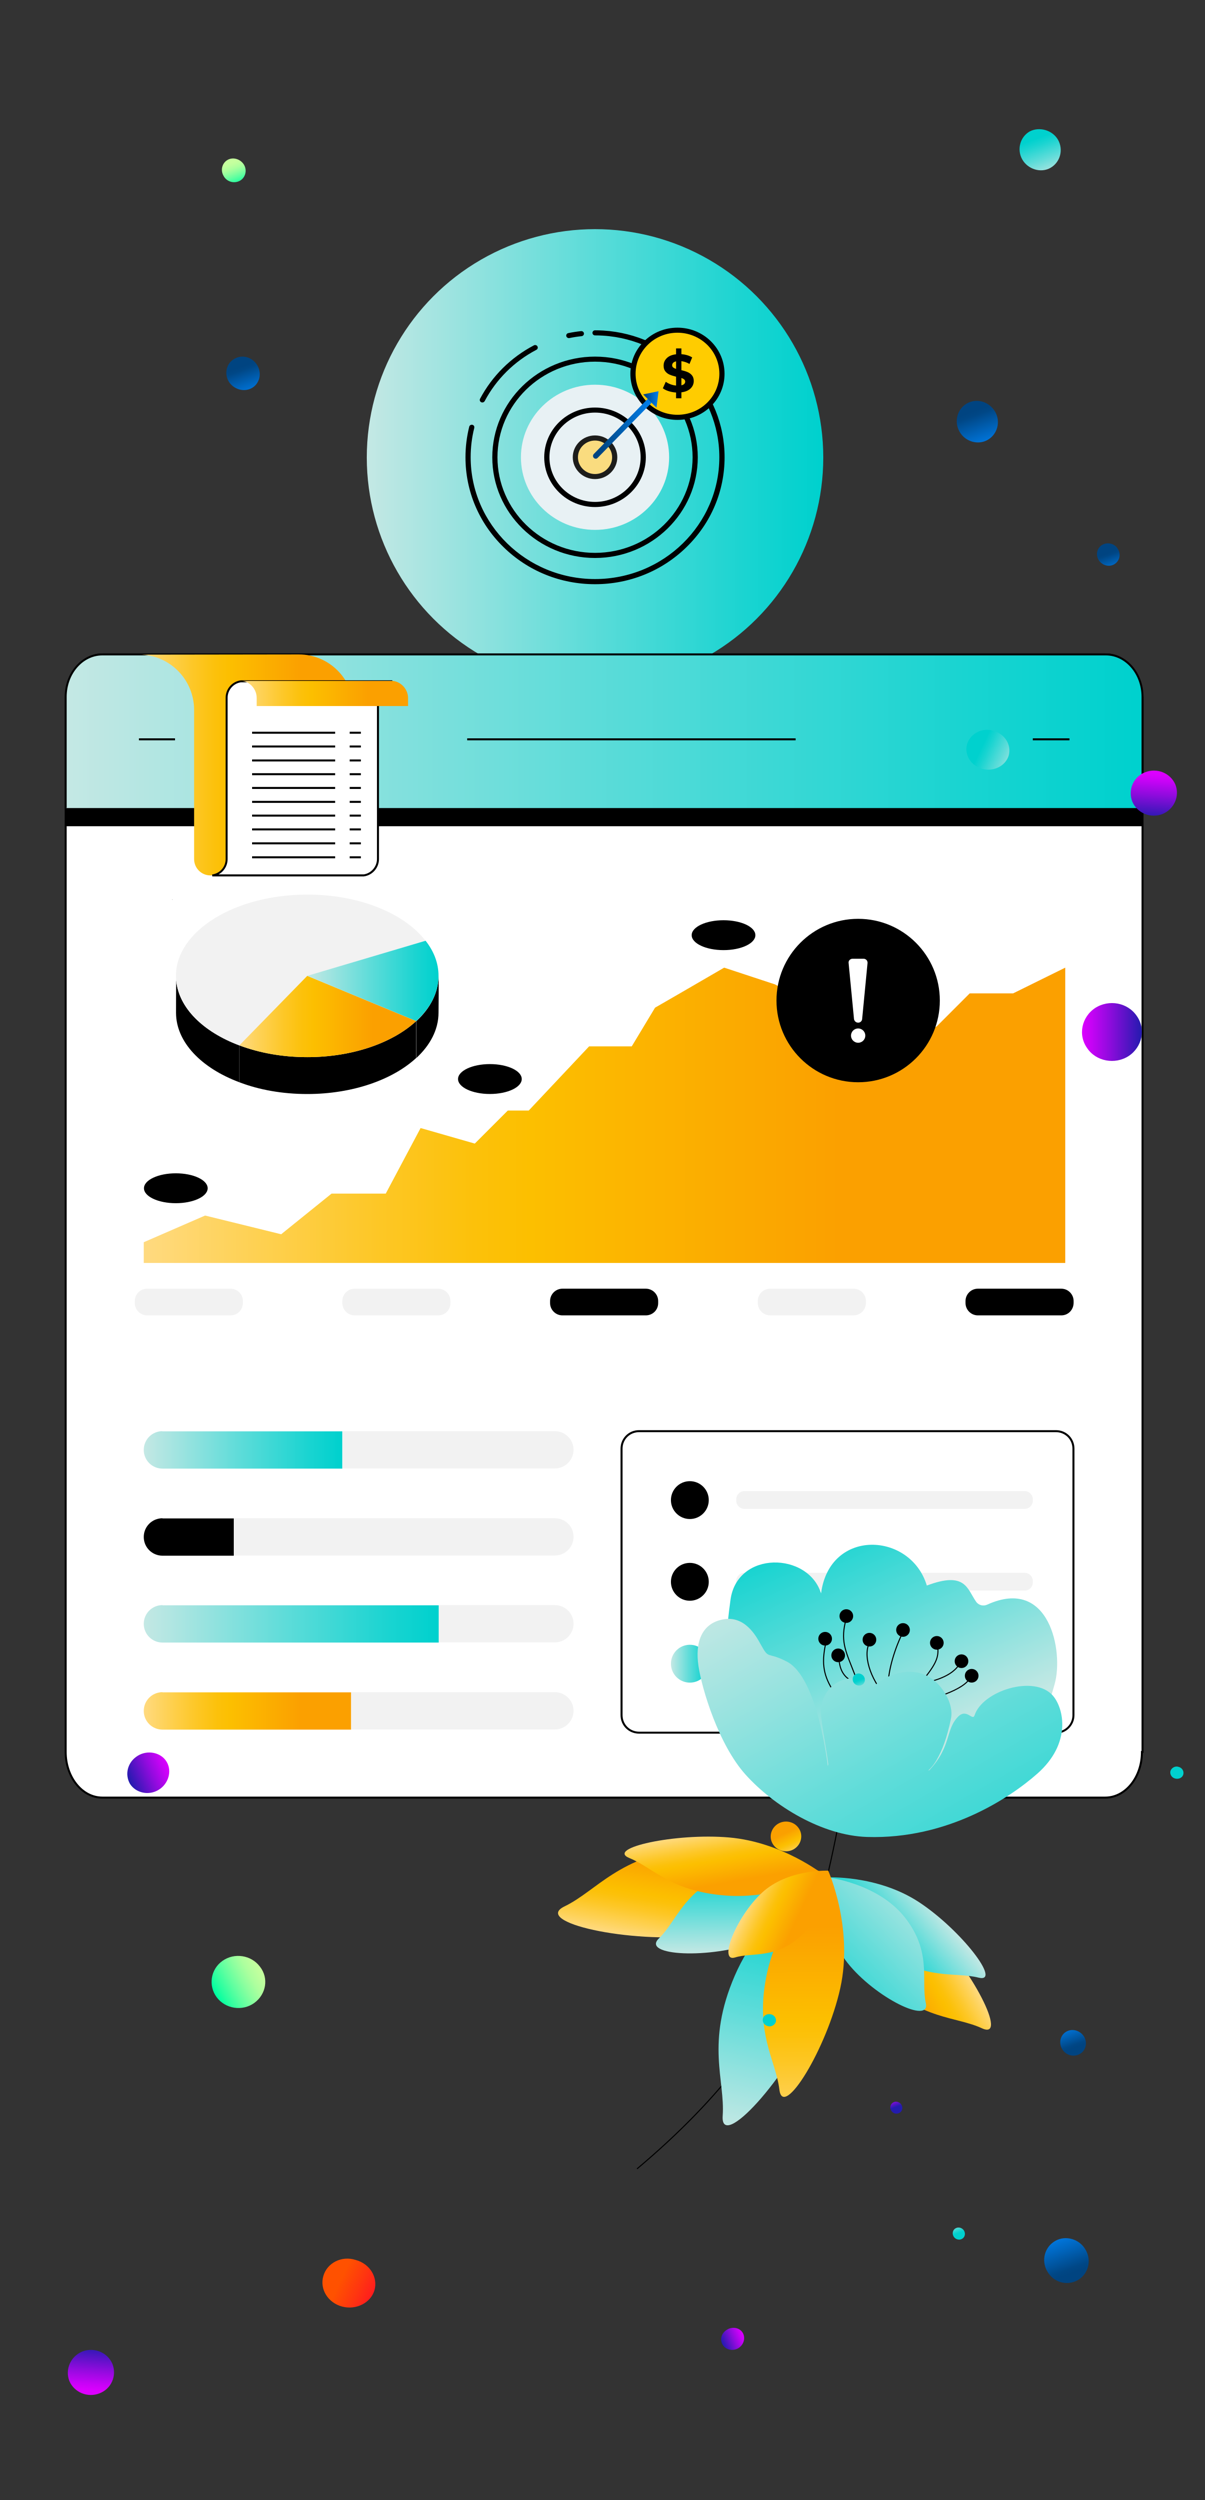 <?xml version="1.0" encoding="utf-8"?>
<!-- Generator: Adobe Illustrator 27.0.1, SVG Export Plug-In . SVG Version: 6.00 Build 0)  -->
<svg version="1.1" id="Layer_1" xmlns="http://www.w3.org/2000/svg" xmlns:xlink="http://www.w3.org/1999/xlink" x="0px" y="0px"
	 viewBox="0 0 3420 7092" style="enable-background:new 0 0 3420 7092;" xml:space="preserve">
<rect x="0" y="0" width="3420" height="7092" fill="#333333" stroke="none"/>
<style type="text/css">
	.st0{fill:url(#SVGID_1_);}
	.st1{fill:#E8F1F4;}
	.st2{fill:#FADC7F;}
	.st3{fill:#1D1D1B;}
	.st4{fill:#FFCC00;stroke:#000000;stroke-width:10;stroke-linecap:round;stroke-linejoin:round;}
	.st5{fill:url(#SVGID_00000094579759111997378720000004366537090790137238_);}
	.st6{fill:url(#SVGID_00000005986921104744334030000015471822146769537977_);}
	.st7{fill:#FFFFFF;}
	.st8{fill:url(#SVGID_00000002369687694081381750000013126166527226341784_);}
	.st9{fill:#020202;}
	.st10{fill:#F2F2F2;}
	.st11{fill:url(#SVGID_00000093165290359468923210000015250376402865227689_);}
	.st12{fill:url(#SVGID_00000072252007067150859800000015267556309917888170_);}
	.st13{fill:url(#SVGID_00000064326943135311694990000018108964538089002117_);}
	.st14{fill:url(#SVGID_00000054254732249215875130000011321536639360320167_);}
	.st15{fill:url(#SVGID_00000088104978230371761530000006975372334904042158_);}
	.st16{fill:url(#SVGID_00000005265783788767914720000010816785517500226432_);}
	.st17{fill:url(#SVGID_00000041276059435199255250000000672720125974167181_);}
	.st18{fill:url(#SVGID_00000078734361943709933970000008634361428875264153_);}
	.st19{fill:url(#SVGID_00000023996126573906506750000007382534458821478541_);}
	.st20{fill:none;stroke:#000000;stroke-width:3;stroke-miterlimit:10;}
	.st21{fill:url(#SVGID_00000052074655319982192730000010121824573247583659_);}
	.st22{fill:url(#SVGID_00000060716841623965593350000011978605006356521615_);}
	.st23{fill:url(#SVGID_00000112631928727815761390000013498701573928367500_);}
	.st24{fill:url(#SVGID_00000086692633779469538020000011046700079160147605_);}
	.st25{fill:url(#SVGID_00000095298168763016174540000002630105359609880988_);}
	.st26{fill:url(#SVGID_00000047041766657721760810000016602427867877541523_);}
	.st27{fill:url(#SVGID_00000089540417295856903510000015707319557827002766_);}
	.st28{fill:url(#SVGID_00000165208923395135495880000006023235486481746102_);}
	.st29{fill:url(#SVGID_00000021834653716640944610000003871537064710219678_);}
	.st30{fill:url(#SVGID_00000051365144751716160880000016063180300572328576_);}
	.st31{fill:url(#SVGID_00000181771863369923394110000018216305798816261532_);}
	.st32{fill:url(#SVGID_00000057834726782991353180000014501857829315658652_);}
	.st33{fill:url(#SVGID_00000121253106811912541270000010506161802795167118_);}
	.st34{fill:url(#SVGID_00000175310928683133684200000014624182951081708726_);}
	.st35{fill:url(#SVGID_00000169552751924737055100000005931767565101287557_);}
	.st36{fill:url(#SVGID_00000007399591531910277490000007339231400405475497_);}
	.st37{fill:url(#SVGID_00000029008781024596812570000012844954985395008388_);}
	.st38{fill:url(#SVGID_00000083773232378374859940000003330601690809722275_);}
	.st39{fill:url(#SVGID_00000016777867559112286700000012471855614721864326_);}
	.st40{fill:url(#SVGID_00000105389533647702926220000003363419662213577616_);}
	.st41{fill:url(#SVGID_00000054252388485053009100000007382329387226973598_);}
	.st42{fill:url(#SVGID_00000151535195678374574690000015454232859470084776_);}
	.st43{fill:url(#SVGID_00000181798106396833369790000015269925054534392965_);}
	.st44{fill:url(#SVGID_00000057851857371974722840000012068701282737942418_);}
	.st45{fill:url(#SVGID_00000088134140280888403010000016005251591097117072_);}
	.st46{fill:url(#SVGID_00000154407529939489256260000005998805658439775669_);}
	.st47{fill:url(#SVGID_00000043458724674239472870000006213206318967775149_);}
	.st48{fill:url(#SVGID_00000097458803561280172390000008101344135403819435_);}
	.st49{fill:url(#SVGID_00000059998682918102394180000018308020377127945374_);}
	.st50{fill:url(#SVGID_00000121244279611582678200000013122666132651807384_);}
	.st51{fill:url(#SVGID_00000010302950100936384530000003258380387603542929_);}
	.st52{fill:url(#SVGID_00000140712642063065687780000001094477002293133741_);}
	.st53{fill:none;stroke:#1A1A1A;stroke-width:0.94;stroke-linecap:round;stroke-linejoin:round;stroke-miterlimit:10;}
</style>
<g id="background">
</g>
<g id="object">
	<g>
		
			<linearGradient id="SVGID_1_" gradientUnits="userSpaceOnUse" x1="1041" y1="-7250.2" x2="2336.6" y2="-7250.2" gradientTransform="matrix(1 0 0 1 0 8548)">
			<stop  offset="0" style="stop-color:#C4E8E4"/>
			<stop  offset="0.48" style="stop-color:#5EDCD9"/>
			<stop  offset="0.829" style="stop-color:#1AD4D1"/>
			<stop  offset="0.992" style="stop-color:#00D1CE"/>
		</linearGradient>
		<circle class="st0" cx="1688.8" cy="1297.8" r="647.8"/>
		<g>
			<g>
				<g>
					<g>
						<g>
							<g>
								<path d="M1688.8,1582.8c-160.8,0-291.6-128.1-291.6-285.6s130.8-285.6,291.6-285.6s291.6,128.1,291.6,285.6
									S1849.6,1582.8,1688.8,1582.8z M1688.8,1025.9c-152.7,0-276.9,121.7-276.9,271.2s124.2,271.2,276.9,271.2
									s276.9-121.7,276.9-271.2S1841.5,1025.9,1688.8,1025.9z"/>
							</g>
						</g>
					</g>
					<g>
						<g>
							<g>
								<ellipse class="st1" cx="1688.8" cy="1297.2" rx="210.3" ry="205.9"/>
							</g>
						</g>
					</g>
					<g>
						<g>
							<g>
								<path d="M1688.8,1438.3c-79.5,0-144.2-63.3-144.2-141.1c0-77.8,64.7-141.1,144.2-141.1s144.2,63.3,144.2,141.1
									C1832.9,1375,1768.3,1438.3,1688.8,1438.3z M1688.8,1170.4c-71.4,0-129.4,56.9-129.4,126.7c0,69.9,58.1,126.7,129.4,126.7
									s129.4-56.9,129.4-126.7S1760.2,1170.4,1688.8,1170.4z"/>
							</g>
						</g>
					</g>
					<g>
						<g>
							<g>
								<path class="st2" d="M1688.8,1351.9c-30.8,0-55.8-24.5-55.8-54.7s25-54.7,55.8-54.7s55.8,24.5,55.8,54.7
									C1744.6,1327.3,1719.6,1351.9,1688.8,1351.9z"/>
							</g>
						</g>
					</g>
					<g>
						<g>
							<g>
								<g>
									<path class="st3" d="M1688.8,1359c-34.8,0-63.2-27.8-63.2-61.9s28.3-61.9,63.2-61.9s63.2,27.8,63.2,61.9
										S1723.6,1359,1688.8,1359z M1688.8,1249.7c-26.8,0-48.5,21.3-48.5,47.5s21.7,47.5,48.5,47.5s48.5-21.3,48.5-47.5
										S1715.5,1249.7,1688.8,1249.7z"/>
								</g>
							</g>
						</g>
					</g>
					<g>
						<g>
							<g>
								<g>
									<path d="M1369,1141.7c-1.1,0-2.3-0.2-3.4-0.8c-3.6-1.8-5-6.2-3.1-9.7c34.4-64.7,87.2-117.1,152.9-151.6c3.6-1.9,8-0.5,10,3
										c1.9,3.5,0.6,7.9-3,9.7c-63,33.1-113.8,83.4-146.8,145.5C1374.2,1140.3,1371.7,1141.7,1369,1141.7z"/>
								</g>
							</g>
						</g>
						<g>
							<g>
								<g>
									<path d="M1688.8,1657.2c-98.2,0-190.5-37.4-260-105.5c-69.4-68-107.7-158.4-107.7-254.6c0-29.3,3.6-58.5,10.7-86.8
										c1-3.8,5-6.2,8.9-5.3c4,0.9,6.3,4.8,5.4,8.7c-6.9,27.1-10.3,55.2-10.3,83.3c0,190.6,158.3,345.6,352.9,345.6
										s352.9-155,352.9-345.6c0-181.9-145-333.4-330.1-344.9c-7.5-0.5-15.2-0.7-22.7-0.7c-4.1,0-7.3-3.2-7.3-7.2s3.3-7.2,7.3-7.2
										c7.9,0,15.8,0.2,23.7,0.7c93.1,5.8,179.8,45.8,244,112.5c64.5,67,100,154.7,100,246.8c0,96.1-38.2,186.6-107.7,254.6
										C1879.3,1619.7,1787,1657.2,1688.8,1657.2z"/>
								</g>
							</g>
						</g>
						<g>
							<g>
								<g>
									<path d="M1614.4,959.1c-3.4,0-6.4-2.3-7.2-5.7c-0.8-3.9,1.7-7.7,5.7-8.5c11.9-2.4,24.1-4.3,36.3-5.6c4-0.4,7.7,2.4,8.1,6.4
										s-2.5,7.5-6.6,7.9c-11.6,1.2-23.3,3-34.8,5.4C1615.5,959,1615,959.1,1614.4,959.1z"/>
								</g>
							</g>
						</g>
					</g>
				</g>
				<g>
					<g>
						<g>
							<g>
								<path class="st4" d="M1833.5,972.8c-49.3,48.3-49.3,126.6,0,174.9c49.3,48.3,129.3,48.3,178.6,0s49.3-126.6,0-174.9
									C1962.7,924.5,1882.8,924.5,1833.5,972.8z"/>
							</g>
						</g>
					</g>
					<g>
						<g>
							<g>
								<path d="M1922.8,1191.1c-35.7,0-69.3-13.6-94.5-38.3c-25.2-24.7-39.2-57.6-39.2-92.5s13.9-67.8,39.2-92.5
									c25.2-24.7,58.8-38.3,94.5-38.3s69.3,13.6,94.5,38.3c52.1,51,52.1,134.1,0,185.1C1992,1177.5,1958.4,1191.1,1922.8,1191.1z
									 M1922.8,943.8c-31.8,0-61.7,12.1-84.1,34.1s-34.8,51.3-34.8,82.3c0,31.1,12.3,60.4,34.8,82.3c22.4,22,52.3,34.1,84.1,34.1
									s61.7-12.1,84.1-34.1c46.4-45.4,46.4-119.3,0-164.7C1984.4,956,1954.5,943.8,1922.8,943.8z"/>
							</g>
						</g>
					</g>
				</g>
				<g>
					<g>
						<g>
							
								<linearGradient id="SVGID_00000115516867097294154210000010898428818222617480_" gradientUnits="userSpaceOnUse" x1="1683.05" y1="-7331.75" x2="1849.4" y2="-7331.75" gradientTransform="matrix(1 0 0 1 0 8548)">
								<stop  offset="4.632302e-02" style="stop-color:#004481"/>
								<stop  offset="0.158" style="stop-color:#004786"/>
								<stop  offset="0.625" style="stop-color:#0068C1"/>
								<stop  offset="1" style="stop-color:#0080ED"/>
							</linearGradient>
							<path style="fill:url(#SVGID_00000115516867097294154210000010898428818222617480_);" d="M1849.4,1139.1c0,2-0.8,4-2.2,5.6
								l-151,154.2c-3,3.1-7.9,3.1-10.9,0s-3-8,0-11.1l151-154.2c3-3.1,7.9-3.1,10.9,0C1848.7,1135.1,1849.4,1137.1,1849.4,1139.1z"
								/>
						</g>
					</g>
				</g>
				
					<linearGradient id="SVGID_00000165915282459057246070000014124684416345429635_" gradientUnits="userSpaceOnUse" x1="1825.446" y1="-7414.85" x2="1869.146" y2="-7414.85" gradientTransform="matrix(1 0 0 1 0 8548)">
					<stop  offset="4.632302e-02" style="stop-color:#004481"/>
					<stop  offset="0.158" style="stop-color:#004786"/>
					<stop  offset="0.625" style="stop-color:#0068C1"/>
					<stop  offset="1" style="stop-color:#0080ED"/>
				</linearGradient>
				<polygon style="fill:url(#SVGID_00000165915282459057246070000014124684416345429635_);" points="1863.3,1156.6 1869.1,1109.7 
					1825.4,1118.8 				"/>
			</g>
			<g>
				<g>
					<path d="M1959.9,1102c-6,5.8-14.7,9.5-26,10.9v16.9h-15.1v-16.4c-7.4-0.4-14.5-1.7-21.3-3.9s-12.2-4.9-16.2-8.1l8.3-18.4
						c3.8,2.8,8.3,5.2,13.4,7.1s10.4,3.1,15.8,3.6v-25.2c-7.1-1.7-13.2-3.6-18.1-5.7s-9-5.2-12.3-9.3c-3.3-4.1-5-9.4-5-16.2
						c0-8.3,3-15.5,9.1-21.4c6.1-6,14.8-9.6,26.3-10.9v-16.7h15.1v16.4c12.3,1,22.6,4.1,30.6,9.2l-7.6,18.5
						c-7.5-4.3-15.2-6.9-23-7.9v25.6c7,1.6,13,3.4,17.8,5.5s9,5.1,12.3,9.2s5,9.4,5,16.1C1968.9,1089.1,1965.9,1096.2,1959.9,1102z
						 M1910.5,1042.3c1.9,1.6,4.7,3,8.3,4.1V1025c-3.8,0.9-6.6,2.4-8.4,4.3s-2.7,4.3-2.7,6.9
						C1907.6,1038.6,1908.6,1040.7,1910.5,1042.3z M1942,1089.1c1.8-1.8,2.7-4,2.7-6.5s-0.9-4.5-2.8-6.2c-1.8-1.6-4.5-3-8-4.2v20.8
						C1937.4,1092.3,1940.1,1091,1942,1089.1z"/>
				</g>
			</g>
		</g>
	</g>
	<g>
		<g>
			<g>
				<g>
					<path class="st7" d="M3241.1,4969.8c0,71.2-46.9,129.4-104,129.4H290.4c-57.1,0-104-58.2-104-129.4v-2984
						c0-71.2,46.9-129.4,104-129.4h2848.3c57.1,0,104,58.2,104,129.4v2984H3241.1L3241.1,4969.8z"/>
					<path d="M3137.1,5102.1H290.4c-58.9,0-106.8-59.3-106.8-132.3v-2984c0-72.9,47.9-132.3,106.8-132.3h2848.3
						c58.9,0,106.8,59.3,106.8,132.3v2986.8h-1.7C3242.7,5044.3,3195.2,5102.1,3137.1,5102.1z M290.4,1859.2
						c-55.8,0-101.2,56.8-101.2,126.6v2984c0,69.8,45.4,126.6,101.2,126.6H3137c55.8,0,101.2-56.8,101.2-126.6v-2.8h1.7V1985.8
						c0-69.8-45.4-126.6-101.2-126.6L290.4,1859.2L290.4,1859.2z"/>
				</g>
				<path d="M3241.1,2343.1v-383.2c0-19.2-46.9-104.6-104-104.6H290.4c-57.1,0-104,78.6-104,97.8v390.6h3054.7L3241.1,2343.1
					L3241.1,2343.1z"/>
				<g>
					
						<linearGradient id="SVGID_00000084515775754430500440000004745297436110114214_" gradientUnits="userSpaceOnUse" x1="186.4" y1="-6875.7" x2="3242.7" y2="-6875.7" gradientTransform="matrix(1 0 0 1 0 8950)">
						<stop  offset="0" style="stop-color:#C4E8E4"/>
						<stop  offset="0.48" style="stop-color:#5EDCD9"/>
						<stop  offset="0.829" style="stop-color:#1AD4D1"/>
						<stop  offset="0.992" style="stop-color:#00D1CE"/>
					</linearGradient>
					<path style="fill:url(#SVGID_00000084515775754430500440000004745297436110114214_);" d="M186.4,2292.2v-315.4
						c0-66.1,46.9-120.4,104-120.4h2848.3c57.1,0,104,54.3,104,120.4v315.4"/>
					<path class="st9" d="M3245.6,2292.2h-5.7v-315.4c0-64.8-45.4-117.6-101.2-117.6H290.4c-55.8,0-101.2,52.7-101.2,117.6v315.4
						h-5.6v-315.4c0-67.9,47.9-123.2,106.8-123.2h2848.3c58.9,0,106.8,55.3,106.8,123.2L3245.6,2292.2L3245.6,2292.2z"/>
				</g>
				<rect x="1326" y="2094.4" width="932.1" height="5.7"/>
				<rect x="394.4" y="2094.4" width="102.3" height="5.7"/>
				<rect x="2931.3" y="2094.4" width="104" height="5.7"/>
			</g>
			<path d="M461.1,4306.8c-29.4,0-53.1,23.7-53.1,53.1l0,0c0,29.4,23.7,53.1,53.1,53.1h202.4v-105.7H461.1V4306.8z"/>
			<path class="st10" d="M1574.7,4306.8H663.5v105.7h911.2c29.4,0,53.1-23.7,53.1-53.1l0,0
				C1627.8,4329.9,1604.1,4306.8,1574.7,4306.8z"/>
			
				<linearGradient id="SVGID_00000135690483479865502960000006947262402511621768_" gradientUnits="userSpaceOnUse" x1="408" y1="11227.1" x2="971.6" y2="11227.1" gradientTransform="matrix(1 0 0 -1 0 15340)">
				<stop  offset="0" style="stop-color:#C4E8E4"/>
				<stop  offset="0.48" style="stop-color:#5EDCD9"/>
				<stop  offset="0.829" style="stop-color:#1AD4D1"/>
				<stop  offset="0.992" style="stop-color:#00D1CE"/>
			</linearGradient>
			<path style="fill:url(#SVGID_00000135690483479865502960000006947262402511621768_);" d="M461.1,4059.8
				c-29.4,0-53.1,23.7-53.1,53.1l0,0c0,29.4,23.7,53.1,53.1,53.1h510.5v-105.7H461.1V4059.8z"/>
			<path class="st10" d="M1574.7,4059.8H972.1v105.7h602.6c29.4,0,53.1-23.7,53.1-53.1l0,0
				C1627.8,4083.5,1604.1,4059.8,1574.7,4059.8z"/>
			<path class="st10" d="M1574.7,4553.2h-329.5v105.7h329.5c29.4,0,53.1-23.7,53.1-53.1l0,0
				C1627.8,4577,1604.1,4553.2,1574.7,4553.2z"/>
			
				<linearGradient id="SVGID_00000042713777934130482970000008781597475337012647_" gradientUnits="userSpaceOnUse" x1="408" y1="10733.699" x2="1245.1" y2="10733.699" gradientTransform="matrix(1 0 0 -1 0 15340)">
				<stop  offset="0" style="stop-color:#C4E8E4"/>
				<stop  offset="0.48" style="stop-color:#5EDCD9"/>
				<stop  offset="0.829" style="stop-color:#1AD4D1"/>
				<stop  offset="0.992" style="stop-color:#00D1CE"/>
			</linearGradient>
			<path style="fill:url(#SVGID_00000042713777934130482970000008781597475337012647_);" d="M461.1,4553.2
				c-29.4,0-53.1,23.7-53.1,53.1l0,0c0,29.4,23.7,53.1,53.1,53.1h784v-105.7h-784L461.1,4553.2L461.1,4553.2z"/>
			
				<linearGradient id="SVGID_00000143582836889751827880000013999179600002630026_" gradientUnits="userSpaceOnUse" x1="408" y1="10486.699" x2="996.4" y2="10486.699" gradientTransform="matrix(1 0 0 -1 0 15340)">
				<stop  offset="0" style="stop-color:#FFDA80"/>
				<stop  offset="0.12" style="stop-color:#FED153"/>
				<stop  offset="0.254" style="stop-color:#FDC726"/>
				<stop  offset="0.358" style="stop-color:#FCC10A"/>
				<stop  offset="0.419" style="stop-color:#FCBF00"/>
				<stop  offset="0.756" style="stop-color:#FBA000"/>
				<stop  offset="0.994" style="stop-color:#FBA000"/>
			</linearGradient>
			<path style="fill:url(#SVGID_00000143582836889751827880000013999179600002630026_);" d="M461.1,4800.2
				c-29.4,0-53.1,23.7-53.1,53.1l0,0c0,29.4,23.7,53.1,53.1,53.1h535.3v-105.7H461.1V4800.2z"/>
			<path class="st10" d="M1574.7,4800.2H997v105.7h577.7c29.4,0,53.1-23.7,53.1-53.1l0,0C1627.8,4824,1604.1,4800.2,1574.7,4800.2z"
				/>
			
				<linearGradient id="SVGID_00000070098713333799041980000006528832262705510033_" gradientUnits="userSpaceOnUse" x1="408" y1="12176.25" x2="3023.4" y2="12176.25" gradientTransform="matrix(1 0 0 -1 0 15340)">
				<stop  offset="0" style="stop-color:#FFDA80"/>
				<stop  offset="0.12" style="stop-color:#FED153"/>
				<stop  offset="0.254" style="stop-color:#FDC726"/>
				<stop  offset="0.358" style="stop-color:#FCC10A"/>
				<stop  offset="0.419" style="stop-color:#FCBF00"/>
				<stop  offset="0.756" style="stop-color:#FBA000"/>
				<stop  offset="0.994" style="stop-color:#FBA000"/>
			</linearGradient>
			<path style="fill:url(#SVGID_00000070098713333799041980000006528832262705510033_);" d="M2875.4,2817.9h-123.2l-93.3,93.3
				l-134.5,77.4l-74.6-43c0,0-81.4-46.9-102.9-67.8c-20.9-20.9-147.5-85.4-147.5-85.4l-144.1-47.5l-122.7,71.2l-73.5,42.4
				l-66.1,109.7h-121l-171.3,182h-59.4l-93.8,93.8l-153.8-44.1l-98.9,186H941l-143,115.3l-215.9-53.1L408,3523.8v58.8h2615.4v-837.7
				L2875.4,2817.9z"/>
			<path class="st10" d="M654.5,3731.3H417.6c-19.2,0-35-15.8-35-35v-5.7c0-19.2,15.8-35,35-35h236.8c19.2,0,35,15.8,35,35v5.7
				C688.9,3716.1,673.7,3731.3,654.5,3731.3z"/>
			<path class="st10" d="M1243.5,3731.3h-236.9c-19.2,0-35-15.8-35-35v-5.7c0-19.2,15.8-35,35-35h236.8c19.2,0,35,15.8,35,35v5.7
				C1278.5,3716.1,1263.2,3731.3,1243.5,3731.3z"/>
			<path d="M1833,3731.3h-236.8c-19.2,0-35-15.8-35-35v-5.7c0-19.2,15.8-35,35-35H1833c19.2,0,35,15.8,35,35v5.7
				C1868.1,3716.1,1852.2,3731.3,1833,3731.3z"/>
			<path class="st10" d="M2422.6,3731.3h-236.8c-19.2,0-35-15.8-35-35v-5.7c0-19.2,15.8-35,35-35h236.8c19.2,0,35,15.8,35,35v5.7
				C2457.1,3716.1,2441.8,3731.3,2422.6,3731.3z"/>
			<path d="M3012.1,3731.3h-236.8c-19.2,0-35-15.8-35-35v-5.7c0-19.2,15.8-35,35-35h236.8c19.2,0,35,15.8,35,35v5.7
				C3046.6,3716.1,3031.4,3731.3,3012.1,3731.3z"/>
			<path d="M1181.3,2896.5v104.6c-66.7,61.6-180.3,102.3-309.2,102.3c-70.7,0-136.8-11.9-192.8-33.4v-104.6
				c56.5,20.9,122.1,33.4,192.8,33.4C1001,2998.8,1114.6,2958.1,1181.3,2896.5z"/>
			<path d="M1244.6,2872.7c0,47.5-23.2,91.6-62.7,128.3v-104.5c39.6-36.7,62.7-80.8,62.7-128.3
				C1245.7,2775.5,1244.6,2865.4,1244.6,2872.7z"/>
			<path d="M679.3,2965.4V3070c-107.4-40.1-179.7-113.6-179.7-197.3c0-4,0-77.4,0.6-92.1C506.9,2859.1,577,2927,679.3,2965.4z"/>
			<path class="st10" d="M1207.8,2668.7l-34.5,10.2L872,2768.2l-192.8,197.3c-102.3-38.4-172.4-106.3-179.2-184.8l0,0
				c-0.6-4-0.6-8.5-0.6-12.4c0-127.2,166.8-230.6,372.5-230.6C1020.2,2537.5,1147.9,2591.2,1207.8,2668.7z"/>
			
				<linearGradient id="SVGID_00000106855123241631142210000012289903403192075417_" gradientUnits="userSpaceOnUse" x1="679.3" y1="12456.55" x2="1181.3" y2="12456.55" gradientTransform="matrix(1 0 0 -1 0 15340)">
				<stop  offset="0" style="stop-color:#FFDA80"/>
				<stop  offset="0.12" style="stop-color:#FED153"/>
				<stop  offset="0.254" style="stop-color:#FDC726"/>
				<stop  offset="0.358" style="stop-color:#FCC10A"/>
				<stop  offset="0.419" style="stop-color:#FCBF00"/>
				<stop  offset="0.756" style="stop-color:#FBA000"/>
				<stop  offset="0.994" style="stop-color:#FBA000"/>
			</linearGradient>
			<path style="fill:url(#SVGID_00000106855123241631142210000012289903403192075417_);" d="M1181.3,2896.5
				c-66.7,61.6-180.3,102.3-309.2,102.3c-70.7,0-136.8-11.9-192.8-33.4l192.8-197.3L1181.3,2896.5z"/>
			
				<linearGradient id="SVGID_00000036235596949549520660000009504106042780738228_" gradientUnits="userSpaceOnUse" x1="872.1" y1="12557.5" x2="1244.6" y2="12557.5" gradientTransform="matrix(1 0 0 -1 0 15340)">
				<stop  offset="0" style="stop-color:#C4E8E4"/>
				<stop  offset="0.48" style="stop-color:#5EDCD9"/>
				<stop  offset="0.829" style="stop-color:#1AD4D1"/>
				<stop  offset="0.992" style="stop-color:#00D1CE"/>
			</linearGradient>
			<path style="fill:url(#SVGID_00000036235596949549520660000009504106042780738228_);" d="M1244.6,2768.1
				c0,47.5-23.2,91.6-63.3,128.3l-309.2-128.3l301.3-89.3l34.5-10.2C1231.6,2698.6,1244.6,2732.5,1244.6,2768.1z"/>
			<ellipse cx="499" cy="3370.7" rx="90.4" ry="42.4"/>
			<ellipse cx="1390.4" cy="3060.9" rx="90.4" ry="42.4"/>
			<ellipse cx="2053.5" cy="2652.8" rx="90.4" ry="42.4"/>
			<g>
				<circle cx="2435.6" cy="2838.2" r="231.8"/>
				<g>
					<path class="st7" d="M2435.6,2901L2435.6,2901c6.2,0,10.7-4.5,11.3-10.2l15.3-158.8c0.6-6.8-4.5-12.4-11.3-12.4h-31.1
						c-6.8,0-12.4,5.7-11.3,12.4l15.3,158.8C2424.8,2896.5,2429.4,2901,2435.6,2901z"/>
					<circle class="st7" cx="2435.6" cy="2937.7" r="20.3"/>
				</g>
			</g>
			<g>
				<path class="st7" d="M2996.9,4915H1813.8c-27.7,0-49.7-22-49.7-49.7v-755.8c0-27.7,22-49.7,49.7-49.7h1183.1
					c27.7,0,49.7,22,49.7,49.7v755.7C3046.6,4892.4,3024.6,4915,2996.9,4915z"/>
				<path d="M2996.9,4917.8H1813.8c-29.5,0-52.6-23.1-52.6-52.6v-755.7c0-29.5,23.1-52.6,52.6-52.6h1183.1
					c29.5,0,52.6,23.1,52.6,52.6v755.8C3049.5,4894.2,3025.9,4917.8,2996.9,4917.8z M1813.8,4062.6c-26.3,0-46.9,20.6-46.9,46.9
					v755.8c0,26.3,20.6,46.9,46.9,46.9h1183.1c25.9,0,46.9-21,46.9-46.9v-755.8c0-26.3-20.6-46.9-46.9-46.9H1813.8z"/>
			</g>
			<g>
				<path class="st10" d="M2908.1,4280.2h-795.3c-12.4,0-23.2-10.2-23.2-23.2v-4c0-12.4,10.2-23.2,23.2-23.2h795.3
					c12.4,0,23.2,10.2,23.2,23.2v4C2931.3,4269.5,2921.1,4280.2,2908.1,4280.2z"/>
				<circle cx="1957.9" cy="4255.3" r="53.7"/>
				<circle cx="1957.9" cy="4487.1" r="53.7"/>
				
					<linearGradient id="SVGID_00000062165717321536930840000011770401553750147242_" gradientUnits="userSpaceOnUse" x1="1904.4" y1="10620.6" x2="2011.271" y2="10620.6" gradientTransform="matrix(1 0 0 -1 0 15340)">
					<stop  offset="0" style="stop-color:#C4E8E4"/>
					<stop  offset="0.48" style="stop-color:#5EDCD9"/>
					<stop  offset="0.829" style="stop-color:#1AD4D1"/>
					<stop  offset="0.992" style="stop-color:#00D1CE"/>
				</linearGradient>
				<circle style="fill:url(#SVGID_00000062165717321536930840000011770401553750147242_);" cx="1957.9" cy="4719.4" r="53.7"/>
				<path class="st10" d="M2908.1,4512h-795.3c-12.4,0-23.2-10.2-23.2-23.2v-4c0-12.4,10.2-23.2,23.2-23.2h795.3
					c12.4,0,23.2,10.2,23.2,23.2v4C2931.3,4501.8,2921.1,4512,2908.1,4512z"/>
				<path class="st10" d="M2908.1,4744.3h-795.3c-12.4,0-23.2-10.2-23.2-23.2v-4c0-12.4,10.2-23.2,23.2-23.2h795.3
					c12.4,0,23.2,10.2,23.2,23.2v4C2931.3,4734.1,2921.1,4744.3,2908.1,4744.3z"/>
			</g>
		</g>
		<g>
			
				<linearGradient id="SVGID_00000099651400351616470870000010874127453617566101_" gradientUnits="userSpaceOnUse" x1="394.9" y1="-6780.15" x2="1004.3" y2="-6780.15" gradientTransform="matrix(1 0 0 1 0 8950)">
				<stop  offset="0" style="stop-color:#FFDA80"/>
				<stop  offset="0.12" style="stop-color:#FED153"/>
				<stop  offset="0.254" style="stop-color:#FDC726"/>
				<stop  offset="0.358" style="stop-color:#FCC10A"/>
				<stop  offset="0.419" style="stop-color:#FCBF00"/>
				<stop  offset="0.756" style="stop-color:#FBA000"/>
				<stop  offset="0.994" style="stop-color:#FBA000"/>
			</linearGradient>
			<path style="fill:url(#SVGID_00000099651400351616470870000010874127453617566101_);" d="M844.9,1856.4L844.9,1856.4
				c1.1,0,2.3,0,3.4,0c86.5,0,156,70.7,156,157.7v225.5H643.7v197.3c0,25.4-20.3,46.4-46.4,46.4c-26,0-46.4-20.9-46.4-46.4v-197.3
				l0,0v-225.5c0-87-70.1-157.1-156-157.1L844.9,1856.4L844.9,1856.4z"/>
			<g>
				<path class="st7" d="M643.2,2436.9V1987l0,0v-7.9c0-23.7,18.1-43.5,40.7-46.4c12.4,0,409.2,0,429.6,0
					c-23.2,2.8-40.7,22-40.7,46.4v10.7l0,0v447.1c0,23.7-18.1,43.5-40.7,46.4c-12.4,0-409.2,0-429.6,0
					C625.6,2480.4,643.2,2460.6,643.2,2436.9z"/>
				<path d="M602.5,2486.1l-0.3-5.6c21.8-2.7,38.2-21.4,38.2-43.5v-457.9c0-24.9,18.6-46.1,43.2-49.2h429.9l0.3,5.6
					c-22.1,2.7-38.2,21-38.2,43.5v457.9c0,24.9-18.6,46.1-43.2,49.2L602.5,2486.1z M620.3,2480.4H1032c21.1-2.7,37.9-21.8,37.9-43.5
					V1979c0-18.9,10-35.2,25.4-43.5H683.9c-21.1,2.7-37.9,21.8-37.9,43.5v457.9C646,2455.5,635.7,2472,620.3,2480.4z"/>
			</g>
			
				<linearGradient id="SVGID_00000085960002156148374010000018289999326431249570_" gradientUnits="userSpaceOnUse" x1="687.8" y1="-6982.8" x2="1158.1" y2="-6982.8" gradientTransform="matrix(1 0 0 1 0 8950)">
				<stop  offset="0" style="stop-color:#FFDA80"/>
				<stop  offset="0.12" style="stop-color:#FED153"/>
				<stop  offset="0.254" style="stop-color:#FDC726"/>
				<stop  offset="0.358" style="stop-color:#FCC10A"/>
				<stop  offset="0.419" style="stop-color:#FCBF00"/>
				<stop  offset="0.756" style="stop-color:#FBA000"/>
				<stop  offset="0.994" style="stop-color:#FBA000"/>
			</linearGradient>
			<path style="fill:url(#SVGID_00000085960002156148374010000018289999326431249570_);" d="M728.5,2002.8v-23.2
				c0-23.7-18.1-45.2-40.7-48c20.3,0,415.5,0,427.9,0c23.2,2.8,42.4,24.3,42.4,48v23.2H728.5z"/>
			<g>
				<rect x="715.5" y="2075.7" width="235.7" height="5.7"/>
				<rect x="715.5" y="2114.7" width="235.7" height="5.7"/>
				<rect x="715.5" y="2154.3" width="235.7" height="5.7"/>
				<rect x="715.5" y="2193.3" width="235.7" height="5.7"/>
				<rect x="715.5" y="2232.3" width="235.7" height="5.7"/>
				<rect x="715.5" y="2271.8" width="235.7" height="5.7"/>
				<rect x="715.5" y="2310.8" width="235.7" height="5.7"/>
				<rect x="715.5" y="2349.9" width="235.7" height="5.7"/>
				<rect x="715.5" y="2389.4" width="235.7" height="5.7"/>
				<rect x="715.5" y="2429" width="235.7" height="5.7"/>
			</g>
			<g>
				<rect x="992.5" y="2075.7" width="31.7" height="5.7"/>
				<rect x="992.5" y="2114.7" width="31.7" height="5.7"/>
				<rect x="992.5" y="2154.3" width="31.7" height="5.7"/>
				<rect x="992.5" y="2193.3" width="31.7" height="5.7"/>
				<rect x="992.5" y="2232.3" width="31.7" height="5.7"/>
				<rect x="992.5" y="2271.8" width="31.7" height="5.7"/>
				<rect x="992.5" y="2310.8" width="31.7" height="5.7"/>
				<rect x="992.5" y="2349.9" width="31.7" height="5.7"/>
				<rect x="992.5" y="2389.4" width="31.7" height="5.7"/>
				<rect x="992.5" y="2429" width="31.7" height="5.7"/>
			</g>
		</g>
	</g>
	<g>
		<g>
			<path class="st20" d="M1808,6152.3c496.3-417.2,525.6-760,594.7-1093.2"/>
			<g>
				
					<linearGradient id="SVGID_00000008849069714020010830000004636246841531569329_" gradientUnits="userSpaceOnUse" x1="5446.993" y1="1117.213" x2="5395.062" y2="1905.018" gradientTransform="matrix(0.936 -0.351 -0.351 -0.936 -2084.841 7909.886)">
					<stop  offset="0" style="stop-color:#C4E8E4"/>
					<stop  offset="0.48" style="stop-color:#5EDCD9"/>
					<stop  offset="0.829" style="stop-color:#1AD4D1"/>
					<stop  offset="0.992" style="stop-color:#00D1CE"/>
				</linearGradient>
				<path style="fill:url(#SVGID_00000008849069714020010830000004636246841531569329_);" d="M2993.1,4777.8
					c26.3-91.7-13.7-306.8-191.3-225.9c-11.1,5.1-24.3,1.8-31.3-8.2c-25.7-36.2-29.5-87.5-140-46
					c-45.8-152.2-275.9-163.7-300.2,22.3c-36.7-117.9-237.5-121.6-256.9,17.4c-20.1,144.1-68.7,578.3,387.4,641.6
					C2871.7,5236,2966,4872.3,2993.1,4777.8z"/>
				<g>
					<path class="st20" d="M2581.3,4828c49.8-1.7,141.6-28.8,167.9-62.1"/>
					<circle cx="2757.8" cy="4753.6" r="19.4"/>
				</g>
				<path class="st20" d="M2611.5,4776.1c20.8-3.7,83.3-14.8,108.9-51.6"/>
				<circle cx="2728.9" cy="4712.3" r="19.4"/>
				<path class="st20" d="M2611.5,4776.1c41.2-50.3,52-70.1,50.5-98.4"/>
				<circle cx="2658.9" cy="4660.3" r="19.4"/>
				<path class="st20" d="M2520,4785.2c1.5-71.8,38.4-146.4,38.4-146.4"/>
				<circle cx="2562.9" cy="4623.7" r="19.4"/>
				<path class="st20" d="M2526.8,4823.3c-42.1-35.5-76.5-108.1-63.1-153.4"/>
				<circle cx="2467.6" cy="4651.3" r="19.4"/>
				<path class="st20" d="M2428.2,4755.9c-26.4-68.7-42.6-95.7-29.3-153.3"/>
				<circle cx="2402" cy="4584.3" r="19.4"/>
				<path class="st20" d="M2470.2,4786.9c-37.8-11.2-81.9-17.7-88.3-73.8"/>
				<circle cx="2378.9" cy="4695.7" r="19.4"/>
				<path class="st20" d="M2342.9,4664.6c-11.6,55.7-5.4,90.4,24,135.3"/>
				<circle cx="2341.9" cy="4648.6" r="19.4"/>
				
					<linearGradient id="SVGID_00000020370137463021817100000009191115868464632203_" gradientUnits="userSpaceOnUse" x1="4152.543" y1="2620.581" x2="4879.228" y2="1426.03" gradientTransform="matrix(1 2.538642e-02 2.538642e-02 -1 -1956.001 6936.901)">
					<stop  offset="0" style="stop-color:#C4E8E4"/>
					<stop  offset="0.48" style="stop-color:#5EDCD9"/>
					<stop  offset="0.829" style="stop-color:#1AD4D1"/>
					<stop  offset="0.992" style="stop-color:#00D1CE"/>
				</linearGradient>
				<path style="fill:url(#SVGID_00000020370137463021817100000009191115868464632203_);" d="M1982.4,4726.4
					c10.2,67,57.7,223.2,133.6,307.6c80.4,89.4,217.7,173,345.2,176.9c228.2,7,404.8-110.7,482.8-179.5
					c98.2-86.6,75.2-185.5,44.5-221.1c-52.6-60.9-200.4-14.1-222.6,55.8c-5.8,16.6-22.6-21.3-46.9,3.8
					c-36.2,37.4-17.9,83.3-81.3,151.5l-3.4,1.1c0,0,12.5-10.2,23.8-29.7c16.4-28.3,28.8-60.9,40.7-116.4c5.8-27-4.8-56.7-22.2-81.7
					c-67.7-96.8-181.1-35-198.2-7.4c-17.2-42.6-135.3-42.1-147.9,58c-3.7,23.3,12,96,20,156.3c1.1,3.4-1.2,7.8-1.2,7.8
					s-27.5-250-116-295.9c-58.2-30.2-49-2.9-75-50.1c-12-21.8-44.5-82-107.1-69.5C1990.9,4605.7,1972.3,4659.4,1982.4,4726.4z"/>
			</g>
			<g>
				
					<linearGradient id="SVGID_00000009577425092531513830000010584206918367036065_" gradientUnits="userSpaceOnUse" x1="-2686.969" y1="-2804.712" x2="-2339.792" y2="-2742.613" gradientTransform="matrix(-0.635 0.27 0.207 0.613 1553.405 7920.858)">
					<stop  offset="0" style="stop-color:#FFDA80"/>
					<stop  offset="0.12" style="stop-color:#FED153"/>
					<stop  offset="0.254" style="stop-color:#FDC726"/>
					<stop  offset="0.358" style="stop-color:#FCC10A"/>
					<stop  offset="0.419" style="stop-color:#FCBF00"/>
					<stop  offset="0.756" style="stop-color:#FBA000"/>
					<stop  offset="0.994" style="stop-color:#FBA000"/>
				</linearGradient>
				<path style="fill:url(#SVGID_00000009577425092531513830000010584206918367036065_);" d="M2637.4,5466.1
					c121.9,118.2,225,322.3,149.5,287.5c-75.4-34.8-170.1-22.3-292-140.5s-149.5-287.5-149.5-287.5S2515.4,5347.9,2637.4,5466.1z"/>
				
					<linearGradient id="SVGID_00000130639438461593021420000002338771918774706615_" gradientUnits="userSpaceOnUse" x1="-3035.326" y1="-1798.999" x2="-2742.88" y2="-1746.69" gradientTransform="matrix(-0.573 0.384 0.318 0.563 1476.67 7576.766)">
					<stop  offset="0" style="stop-color:#C4E8E4"/>
					<stop  offset="0.48" style="stop-color:#5EDCD9"/>
					<stop  offset="0.829" style="stop-color:#1AD4D1"/>
					<stop  offset="0.992" style="stop-color:#00D1CE"/>
				</linearGradient>
				<path style="fill:url(#SVGID_00000130639438461593021420000002338771918774706615_);" d="M2608.1,5395.7
					c119.5,78.5,236.9,231.1,169,214.2s-144.2,8.4-263.7-70.1s-169-214.2-169-214.2S2488.6,5317.2,2608.1,5395.7z"/>
				
					<linearGradient id="SVGID_00000040568104174593722520000006166748124464141742_" gradientUnits="userSpaceOnUse" x1="5765.172" y1="1470.786" x2="5332.123" y2="1148.406" gradientTransform="matrix(0.991 -0.131 -0.131 -0.991 -2877.263 7568.109)">
					<stop  offset="0" style="stop-color:#C4E8E4"/>
					<stop  offset="0.48" style="stop-color:#5EDCD9"/>
					<stop  offset="0.829" style="stop-color:#1AD4D1"/>
					<stop  offset="0.992" style="stop-color:#00D1CE"/>
				</linearGradient>
				<path style="fill:url(#SVGID_00000040568104174593722520000006166748124464141742_);" d="M2405.1,5567.7
					c77.9,98.5,236.6,176.8,222.5,114s18.3-144.3-59.6-242.8c-77.9-98.5-222.5-114-222.5-114S2327.2,5469.2,2405.1,5567.7z"/>
				
					<linearGradient id="SVGID_00000179626014018296789720000005163629767497397652_" gradientUnits="userSpaceOnUse" x1="7757.31" y1="-3146.378" x2="8184.764" y2="-3069.921" gradientTransform="matrix(0.195 -0.662 -0.605 -0.23 -1464.452 9932.638)">
					<stop  offset="0" style="stop-color:#FFDA80"/>
					<stop  offset="0.12" style="stop-color:#FED153"/>
					<stop  offset="0.254" style="stop-color:#FDC726"/>
					<stop  offset="0.358" style="stop-color:#FCC10A"/>
					<stop  offset="0.419" style="stop-color:#FCBF00"/>
					<stop  offset="0.756" style="stop-color:#FBA000"/>
					<stop  offset="0.994" style="stop-color:#FBA000"/>
				</linearGradient>
				<path style="fill:url(#SVGID_00000179626014018296789720000005163629767497397652_);" d="M1992.2,5490.6
					c-207.6,23.5-482.2-38.2-390.1-82.7s154.2-144.2,361.8-167.7s390.1,82.7,390.1,82.7S2199.9,5467.1,1992.2,5490.6z"/>
				
					<linearGradient id="SVGID_00000045600848495818227180000008614874710447726244_" gradientUnits="userSpaceOnUse" x1="7691.808" y1="-5702.396" x2="8051.557" y2="-5638.047" gradientTransform="matrix(-1.848747e-02 -0.671 -0.538 -0.116 -797.996 10039.331)">
					<stop  offset="0" style="stop-color:#C4E8E4"/>
					<stop  offset="0.48" style="stop-color:#5EDCD9"/>
					<stop  offset="0.829" style="stop-color:#1AD4D1"/>
					<stop  offset="0.992" style="stop-color:#00D1CE"/>
				</linearGradient>
				<path style="fill:url(#SVGID_00000045600848495818227180000008614874710447726244_);" d="M2147.9,5508.8
					c-133,49.3-329.3,39.4-277.8-10.1s70.9-139.5,204-188.8s277.8,10.1,277.8,10.1S2281,5459.5,2147.9,5508.8z"/>
				
					<linearGradient id="SVGID_00000152977555222029306080000004211681644619162268_" gradientUnits="userSpaceOnUse" x1="193.736" y1="-4849.523" x2="426.074" y2="-4807.964" gradientTransform="matrix(0.293 0.794 -0.801 0.289 -1904.672 6439.979)">
					<stop  offset="0" style="stop-color:#FFDA80"/>
					<stop  offset="0.12" style="stop-color:#FED153"/>
					<stop  offset="0.254" style="stop-color:#FDC726"/>
					<stop  offset="0.358" style="stop-color:#FCC10A"/>
					<stop  offset="0.419" style="stop-color:#FCBF00"/>
					<stop  offset="0.756" style="stop-color:#FBA000"/>
					<stop  offset="0.994" style="stop-color:#FBA000"/>
				</linearGradient>
				<path style="fill:url(#SVGID_00000152977555222029306080000004211681644619162268_);" d="M2069.1,5212.3
					c-152.2-13.1-351,30.4-282.6,58.5s116.3,92.8,268.5,105.9s282.6-58.5,282.6-58.5S2221.3,5225.4,2069.1,5212.3z"/>
				
					<linearGradient id="SVGID_00000078723219179993773390000009138778723104930461_" gradientUnits="userSpaceOnUse" x1="5142.653" y1="855.355" x2="5388.047" y2="1509.739" gradientTransform="matrix(0.991 -0.131 -0.131 -0.991 -2877.263 7568.109)">
					<stop  offset="0" style="stop-color:#C4E8E4"/>
					<stop  offset="0.48" style="stop-color:#5EDCD9"/>
					<stop  offset="0.829" style="stop-color:#1AD4D1"/>
					<stop  offset="0.992" style="stop-color:#00D1CE"/>
				</linearGradient>
				<path style="fill:url(#SVGID_00000078723219179993773390000009138778723104930461_);" d="M2316.6,5704.4
					c-82.8,191.9-272.7,399.5-265.5,297.5s-48.6-205.4,34.2-397.3c82.8-191.9,265.5-297.5,265.5-297.5S2399.3,5512.5,2316.6,5704.4z
					"/>
				
					<linearGradient id="SVGID_00000062897093828370279820000011611417967122241417_" gradientUnits="userSpaceOnUse" x1="5312.198" y1="825.125" x2="5413.243" y2="1599.801" gradientTransform="matrix(0.991 -0.131 -0.131 -0.991 -2877.263 7568.109)">
					<stop  offset="0" style="stop-color:#FFDA80"/>
					<stop  offset="0.12" style="stop-color:#FED153"/>
					<stop  offset="0.254" style="stop-color:#FDC726"/>
					<stop  offset="0.358" style="stop-color:#FCC10A"/>
					<stop  offset="0.419" style="stop-color:#FCBF00"/>
					<stop  offset="0.756" style="stop-color:#FBA000"/>
					<stop  offset="0.994" style="stop-color:#FBA000"/>
				</linearGradient>
				<path style="fill:url(#SVGID_00000062897093828370279820000011611417967122241417_);" d="M2384.8,5640
					c-38.2,171.7-162.5,373.4-172.7,287.9s-72.6-162.3-34.4-334c38.2-171.7,172.7-287.9,172.7-287.9S2423,5468.2,2384.8,5640z"/>
				
					<linearGradient id="SVGID_00000121252580138524560760000014982877318291955861_" gradientUnits="userSpaceOnUse" x1="5043.341" y1="-7178.429" x2="5275.712" y2="-7136.866" gradientTransform="matrix(0.694 0.4 -0.127 0.605 -2276.749 7699.69)">
					<stop  offset="0" style="stop-color:#FFDA80"/>
					<stop  offset="0.12" style="stop-color:#FED153"/>
					<stop  offset="0.254" style="stop-color:#FDC726"/>
					<stop  offset="0.358" style="stop-color:#FCC10A"/>
					<stop  offset="0.419" style="stop-color:#FCBF00"/>
					<stop  offset="0.756" style="stop-color:#FBA000"/>
					<stop  offset="0.994" style="stop-color:#FBA000"/>
				</linearGradient>
				<path style="fill:url(#SVGID_00000121252580138524560760000014982877318291955861_);" d="M2162.5,5369.2
					c-73.1,68-124.9,198.7-76.1,183.5c48.8-15.2,115.4,5.3,188.5-62.7s76.1-183.5,76.1-183.5S2235.6,5301.2,2162.5,5369.2z"/>
			</g>
		</g>
	</g>
	
		<linearGradient id="SVGID_00000052819148778141239690000016789782345222096518_" gradientUnits="userSpaceOnUse" x1="735.224" y1="-2314.3" x2="820.222" y2="-2329.497" gradientTransform="matrix(-0.556 -0.807 -1.031 0.672 274.281 7409.082)">
		<stop  offset="0" style="stop-color:#FFDB80"/>
		<stop  offset="0.12" style="stop-color:#FED153"/>
		<stop  offset="0.25" style="stop-color:#FDC726"/>
		<stop  offset="0.36" style="stop-color:#FCC10A"/>
		<stop  offset="0.42" style="stop-color:#FCBF00"/>
		<stop  offset="0.76" style="stop-color:#FAA000"/>
		<stop  offset="0.99" style="stop-color:#FAA000"/>
	</linearGradient>
	<path style="fill:url(#SVGID_00000052819148778141239690000016789782345222096518_);" d="M2206.6,5174.4
		c-19.6,13.1-25.4,39.3-11.9,58.5c13.1,19.2,40.5,24.6,60.2,11.5c19.6-13.1,25.4-39.3,11.9-58.5
		C2253.7,5166.6,2226.7,5161.3,2206.6,5174.4z"/>
	
		<linearGradient id="SVGID_00000094586801839105841360000005761179006749085606_" gradientUnits="userSpaceOnUse" x1="1521.418" y1="-868.547" x2="1480.599" y2="-970.533" gradientTransform="matrix(-0.931 0.364 0.459 1.12 2077.524 7200.379)">
		<stop  offset="0" style="stop-color:#DC00FF"/>
		<stop  offset="0.15" style="stop-color:#C703F6"/>
		<stop  offset="0.45" style="stop-color:#910BDE"/>
		<stop  offset="0.88" style="stop-color:#3B17B9"/>
		<stop  offset="1" style="stop-color:#231BAE"/>
	</linearGradient>
	<path style="fill:url(#SVGID_00000094586801839105841360000005761179006749085606_);" d="M196.8,6754c13.9,32.7,52,48.3,85.5,35.2
		c33.6-12.7,49.9-49.9,36.8-83.5c-13.9-32.7-52-48.3-85.5-35.2C200.1,6684.5,184.2,6721.3,196.8,6754z"/>
	
		<linearGradient id="SVGID_00000169528870462383215210000003176818323393648548_" gradientUnits="userSpaceOnUse" x1="-5596.221" y1="1577.617" x2="-5515.244" y2="1563.125" gradientTransform="matrix(0.413 0.72 0.87 -0.473 1593.54 5236.914)">
		<stop  offset="0" style="stop-color:#C6FF9E"/>
		<stop  offset="0.1" style="stop-color:#BFFF9E"/>
		<stop  offset="0.26" style="stop-color:#ACFF9E"/>
		<stop  offset="0.43" style="stop-color:#8CFF9F"/>
		<stop  offset="0.63" style="stop-color:#60FFA0"/>
		<stop  offset="0.85" style="stop-color:#29FFA0"/>
		<stop  offset="0.99" style="stop-color:#00FFA1"/>
	</linearGradient>
	<path style="fill:url(#SVGID_00000169528870462383215210000003176818323393648548_);" d="M680.4,513c15.9-8.5,21.7-29.1,12.2-45.5
		c-9.5-15.9-30.2-22.8-46-14.3c-15.9,8.5-21.7,29.1-12.2,45.5C643.3,515.7,663.9,521.5,680.4,513z"/>
	
		<linearGradient id="SVGID_00000142157411879727140750000008838883165100822945_" gradientUnits="userSpaceOnUse" x1="5598.838" y1="-5679.262" x2="5740.144" y2="-5704.506" gradientTransform="matrix(-0.413 -0.72 -0.87 0.473 348.08 7223.356)">
		<stop  offset="0" style="stop-color:#C4E8E4"/>
		<stop  offset="0.48" style="stop-color:#5EDCD9"/>
		<stop  offset="0.83" style="stop-color:#1AD4D1"/>
		<stop  offset="0.99" style="stop-color:#00D1CE"/>
	</linearGradient>
	<path style="fill:url(#SVGID_00000142157411879727140750000008838883165100822945_);" d="M2922.5,372.8
		c-27.5,15.9-37,51.3-21.2,79.4c15.9,28,52.9,39.7,80.4,23.8c27.5-15.9,37-51.3,21.2-79.4C2987.1,369.1,2950.1,358.5,2922.5,372.8z"
		/>
	
		<linearGradient id="SVGID_00000107575066956635604450000005884768881115727029_" gradientUnits="userSpaceOnUse" x1="4888.246" y1="-5136.002" x2="5029.553" y2="-5161.3" gradientTransform="matrix(-0.413 -0.72 -0.87 0.473 348.08 7223.356)">
		<stop  offset="0" style="stop-color:#007FED"/>
		<stop  offset="0.37" style="stop-color:#0067C1"/>
		<stop  offset="0.84" style="stop-color:#004786"/>
		<stop  offset="0.95" style="stop-color:#004481"/>
	</linearGradient>
	<path style="fill:url(#SVGID_00000107575066956635604450000005884768881115727029_);" d="M2744.2,1144.5
		c-27.5,15.9-37,51.3-21.2,79.4c15.9,29.1,52.9,39.7,80.4,23.8s37-51.3,21.2-79.4C2807.7,1139.2,2772.3,1128.6,2744.2,1144.5z"/>
	
		<linearGradient id="SVGID_00000163764140678784416540000016543575217609832882_" gradientUnits="userSpaceOnUse" x1="1357.832" y1="-3058.587" x2="1399.164" y2="-3065.945" gradientTransform="matrix(-0.413 -0.72 -0.87 0.473 348.08 7223.356)">
		<stop  offset="0" style="stop-color:#C4E8E4"/>
		<stop  offset="0.48" style="stop-color:#5EDCD9"/>
		<stop  offset="0.83" style="stop-color:#1AD4D1"/>
		<stop  offset="0.99" style="stop-color:#00D1CE"/>
	</linearGradient>
	<path style="fill:url(#SVGID_00000163764140678784416540000016543575217609832882_);" d="M2428.6,4749.2c-8.2,4.1-11,14.7-6.1,23.3
		c4.9,8.2,15.6,11.5,23.7,7c8.2-4.1,11-14.7,6.1-23.3C2447.4,4748,2436.8,4744.7,2428.6,4749.2z"/>
	
		<linearGradient id="SVGID_00000084523944167588985700000002683742088445514408_" gradientUnits="userSpaceOnUse" x1="-1751.91" y1="-2878.811" x2="-1708.121" y2="-2886.669" gradientTransform="matrix(-0.82 -0.225 -0.274 0.931 1170.795 7341.804)">
		<stop  offset="0" style="stop-color:#C4E8E4"/>
		<stop  offset="0.48" style="stop-color:#5EDCD9"/>
		<stop  offset="0.83" style="stop-color:#1AD4D1"/>
		<stop  offset="0.99" style="stop-color:#00D1CE"/>
	</linearGradient>
	<path style="fill:url(#SVGID_00000084523944167588985700000002683742088445514408_);" d="M3322,5023.5c-2.5,9.4,3.3,19.2,13.5,21.7
		s20.5-2.5,22.9-11.5c2.5-9.4-3.3-19.2-13.5-21.7C3335.5,5008.8,3325.2,5014.5,3322,5023.5z"/>
	
		<linearGradient id="SVGID_00000120520107422124500070000014172201323009734034_" gradientUnits="userSpaceOnUse" x1="418.093" y1="-2253.773" x2="559.399" y2="-2279.07" gradientTransform="matrix(-0.723 0.428 0.52 0.831 1953.618 6702.473)">
		<stop  offset="0" style="stop-color:#DC00FF"/>
		<stop  offset="0.15" style="stop-color:#C703F6"/>
		<stop  offset="0.45" style="stop-color:#910BDE"/>
		<stop  offset="0.88" style="stop-color:#3B17B9"/>
		<stop  offset="1" style="stop-color:#231BAE"/>
	</linearGradient>
	<path style="fill:url(#SVGID_00000120520107422124500070000014172201323009734034_);" d="M368.7,5060c16.9,26.5,54,34.4,82,16.9
		c27.5-16.9,38.1-52.9,22.2-79.4s-54-34.4-82-16.9C362.3,4998.1,353.4,5032.5,368.7,5060z"/>
	
		<linearGradient id="SVGID_00000147184792808986568880000013753214189037988501_" gradientUnits="userSpaceOnUse" x1="-208.268" y1="12.856" x2="-131.529" y2="-0.851" gradientTransform="matrix(-0.723 0.428 0.52 0.831 1953.618 6702.473)">
		<stop  offset="0" style="stop-color:#DC00FF"/>
		<stop  offset="0.15" style="stop-color:#C703F6"/>
		<stop  offset="0.45" style="stop-color:#910BDE"/>
		<stop  offset="0.88" style="stop-color:#3B17B9"/>
		<stop  offset="1" style="stop-color:#231BAE"/>
	</linearGradient>
	<path style="fill:url(#SVGID_00000147184792808986568880000013753214189037988501_);" d="M2051.3,6651.8c9,14.3,29.1,18.5,44.5,9
		c15.3-9.5,20.6-28.6,12.2-43.4c-8.5-14.3-29.1-18.5-44.5-9C2047.6,6617.9,2041.8,6636.4,2051.3,6651.8z"/>
	
		<linearGradient id="SVGID_00000151508600531560681040000004049176043260477612_" gradientUnits="userSpaceOnUse" x1="4304.178" y1="-5277.69" x2="4381.129" y2="-5291.45" gradientTransform="matrix(-0.413 -0.72 -0.87 0.473 348.08 7223.356)">
		<stop  offset="0" style="stop-color:#007FED"/>
		<stop  offset="0.37" style="stop-color:#0067C1"/>
		<stop  offset="0.84" style="stop-color:#004786"/>
		<stop  offset="0.95" style="stop-color:#004481"/>
	</linearGradient>
	<path style="fill:url(#SVGID_00000151508600531560681040000004049176043260477612_);" d="M3129.4,1545
		c-15.3,7.9-20.6,27.5-11.6,42.9c9,15.3,28.6,21.7,43.9,13.2c15.3-8.5,20.6-27.5,11.6-42.9C3164.9,1542.3,3144.8,1537,3129.4,1545z"
		/>
	
		<linearGradient id="SVGID_00000029032879080609346260000006868428340437719997_" gradientUnits="userSpaceOnUse" x1="208.021" y1="47.228" x2="381.672" y2="16.179" gradientTransform="matrix(-0.82 -0.225 -0.274 0.931 1285.245 6536.364)">
		<stop  offset="0" style="stop-color:#FF002E"/>
		<stop  offset="0.62" style="stop-color:#FF3510"/>
		<stop  offset="1" style="stop-color:#FF5100"/>
	</linearGradient>
	<path style="fill:url(#SVGID_00000029032879080609346260000006868428340437719997_);" d="M917.6,6456.7
		c-10.6,37,13.2,75.7,53.5,86.3c39.7,10.6,81-10.6,91.6-46c10.6-37-13.2-75.7-53.5-86.3C969.4,6398,928.1,6419.2,917.6,6456.7
		L917.6,6456.7z"/>
	
		<linearGradient id="SVGID_00000034805836218011314050000016019587101331287461_" gradientUnits="userSpaceOnUse" x1="3070.915" y1="4228.537" x2="3241.223" y2="4228.537" gradientTransform="matrix(1 0 0 -1 0 7156)">
		<stop  offset="0" style="stop-color:#DC00FF"/>
		<stop  offset="0.15" style="stop-color:#C703F6"/>
		<stop  offset="0.45" style="stop-color:#910BDE"/>
		<stop  offset="0.88" style="stop-color:#3B17B9"/>
		<stop  offset="1" style="stop-color:#231BAE"/>
	</linearGradient>
	<path style="fill:url(#SVGID_00000034805836218011314050000016019587101331287461_);" d="M3108.5,2859.2
		c-38.6,25.4-49.7,76.7-22.8,114.3c25.4,37.6,78.9,47.1,117.5,22.2c38.6-25.4,49.7-76.7,22.8-114.3
		C3200,2843.9,3147.6,2834.3,3108.5,2859.2z"/>
	
		<linearGradient id="SVGID_00000166646516198490379690000010609874371599292334_" gradientUnits="userSpaceOnUse" x1="5804.118" y1="-2753.256" x2="5918.04" y2="-2773.627" gradientTransform="matrix(-0.413 -0.72 -0.87 0.473 711.78 6609.316)">
		<stop  offset="0" style="stop-color:#007FED"/>
		<stop  offset="0.37" style="stop-color:#0067C1"/>
		<stop  offset="0.84" style="stop-color:#004786"/>
		<stop  offset="0.95" style="stop-color:#004481"/>
	</linearGradient>
	<path style="fill:url(#SVGID_00000166646516198490379690000010609874371599292334_);" d="M665.7,1017.6
		c-22.2,11.6-30.2,40.8-16.9,64c13.2,22.2,42.3,31.8,65.1,19.6c22.2-11.6,30.2-40.8,16.9-64C717,1012.9,687.9,1004.9,665.7,1017.6z"
		/>
	
		<linearGradient id="SVGID_00000008127962347174757330000012853221583574064801_" gradientUnits="userSpaceOnUse" x1="-367.236" y1="-4776.997" x2="-225.772" y2="-4802.294" gradientTransform="matrix(-0.82 -0.225 -0.274 0.931 1285.245 6536.364)">
		<stop  offset="0" style="stop-color:#C4E8E4"/>
		<stop  offset="0.48" style="stop-color:#5EDCD9"/>
		<stop  offset="0.83" style="stop-color:#1AD4D1"/>
		<stop  offset="0.99" style="stop-color:#00D1CE"/>
	</linearGradient>
	<path style="fill:url(#SVGID_00000008127962347174757330000012853221583574064801_);" d="M2744.8,2110.7
		c-8.5,30.2,10.6,61.4,43.4,70.4c32.3,8.5,65.6-8.5,74.6-37.6c8.5-30.2-10.6-61.4-43.4-70.4
		C2788.2,2063,2754.3,2080.5,2744.8,2110.7z"/>
	
		<linearGradient id="SVGID_00000163071300883751582680000016421567867611294655_" gradientUnits="userSpaceOnUse" x1="677.607" y1="-753.976" x2="826.904" y2="-780.703" gradientTransform="matrix(-0.808 0.571 0.73 0.978 1845.5 5942.517)">
		<stop  offset="0" style="stop-color:#C6FF9E"/>
		<stop  offset="0.1" style="stop-color:#BFFF9E"/>
		<stop  offset="0.26" style="stop-color:#ACFF9E"/>
		<stop  offset="0.43" style="stop-color:#8CFF9F"/>
		<stop  offset="0.63" style="stop-color:#60FFA0"/>
		<stop  offset="0.85" style="stop-color:#29FFA0"/>
		<stop  offset="0.99" style="stop-color:#00FFA1"/>
	</linearGradient>
	<path style="fill:url(#SVGID_00000163071300883751582680000016421567867611294655_);" d="M615,5665.6c24.9,33.3,73,40.2,106.4,16.4
		c34.4-24.9,41.8-70.9,16.4-103.2c-24.9-33.3-73-40.2-106.4-16.4C597.6,5586.3,590.7,5632.8,615,5665.6z"/>
	
		<linearGradient id="SVGID_00000178178702726293781200000005626203672381263275_" gradientUnits="userSpaceOnUse" x1="4147.446" y1="7476.455" x2="4106.627" y2="7374.468" gradientTransform="matrix(0.931 -0.364 -0.459 -1.12 2840.393 12078.508)">
		<stop  offset="0" style="stop-color:#DC00FF"/>
		<stop  offset="0.15" style="stop-color:#C703F6"/>
		<stop  offset="0.45" style="stop-color:#910BDE"/>
		<stop  offset="0.88" style="stop-color:#3B17B9"/>
		<stop  offset="1" style="stop-color:#231BAE"/>
	</linearGradient>
	<path style="fill:url(#SVGID_00000178178702726293781200000005626203672381263275_);" d="M3336,2225.7
		c-13.9-32.7-52-48.3-85.5-35.2c-33.6,12.7-49.9,49.9-36.8,83.5c13.9,32.7,52,48.3,85.5,35.2
		C3332.7,2295.2,3348.7,2258.4,3336,2225.7z"/>
	
		<linearGradient id="SVGID_00000077304583972838722170000008126692275038618279_" gradientUnits="userSpaceOnUse" x1="-6961.53" y1="1499.634" x2="-6809.092" y2="1472.379" gradientTransform="matrix(0.413 0.72 0.87 -0.473 4569.836 12055.531)">
		<stop  offset="0" style="stop-color:#007FED"/>
		<stop  offset="0.37" style="stop-color:#0067C1"/>
		<stop  offset="0.84" style="stop-color:#004786"/>
		<stop  offset="0.95" style="stop-color:#004481"/>
	</linearGradient>
	<path style="fill:url(#SVGID_00000077304583972838722170000008126692275038618279_);" d="M3058.7,6468.2
		c29.9-17.2,40.1-55.2,22.9-85.5c-17.2-31.5-57.3-43-86.8-25.8c-29.9,17.2-40.1,55.2-22.9,85.5
		C2989.1,6473.9,3027.2,6485.4,3058.7,6468.2z"/>
	
		<linearGradient id="SVGID_00000133498414132451617580000005439921564251171736_" gradientUnits="userSpaceOnUse" x1="-7643.302" y1="1284.44" x2="-7602.175" y2="1277.073" gradientTransform="matrix(0.413 0.72 0.87 -0.473 4569.836 12055.531)">
		<stop  offset="0" style="stop-color:#DC00FF"/>
		<stop  offset="0.15" style="stop-color:#C703F6"/>
		<stop  offset="0.45" style="stop-color:#910BDE"/>
		<stop  offset="0.88" style="stop-color:#3B17B9"/>
		<stop  offset="1" style="stop-color:#231BAE"/>
	</linearGradient>
	<path style="fill:url(#SVGID_00000133498414132451617580000005439921564251171736_);" d="M2552.5,5993.7c8.2-4.1,11-14.7,6.1-22.9
		c-4.9-8.2-15.6-11.5-23.3-7c-8.2,4.5-11,14.7-6.1,22.9C2533.7,5995.3,2544.4,5998.2,2552.5,5993.7L2552.5,5993.7z"/>
	
		<linearGradient id="SVGID_00000127758080827225618990000015043190209301322157_" gradientUnits="userSpaceOnUse" x1="-7572.571" y1="1820.692" x2="-7484.914" y2="1805.019" gradientTransform="matrix(0.413 0.72 0.87 -0.473 4569.836 12055.531)">
		<stop  offset="0" style="stop-color:#007FED"/>
		<stop  offset="0.37" style="stop-color:#0067C1"/>
		<stop  offset="0.84" style="stop-color:#004786"/>
		<stop  offset="0.95" style="stop-color:#004481"/>
	</linearGradient>
	<path style="fill:url(#SVGID_00000127758080827225618990000015043190209301322157_);" d="M3064,5826.9c17.2-9,23.3-31.5,13.1-49.1
		c-10.2-17.2-32.7-24.6-49.9-15.1c-17.2,9-23.3,31.5-13.1,49.1C3024.3,5830.1,3046.8,5836.3,3064,5826.9z"/>
	
		<linearGradient id="SVGID_00000134930634961062091930000005421861200970725791_" gradientUnits="userSpaceOnUse" x1="-7162.41" y1="1260.354" x2="-7121.069" y2="1252.993" gradientTransform="matrix(0.413 0.72 0.87 -0.473 4569.836 12055.531)">
		<stop  offset="0" style="stop-color:#C4E8E4"/>
		<stop  offset="0.48" style="stop-color:#5EDCD9"/>
		<stop  offset="0.83" style="stop-color:#1AD4D1"/>
		<stop  offset="0.99" style="stop-color:#00D1CE"/>
	</linearGradient>
	<path style="fill:url(#SVGID_00000134930634961062091930000005421861200970725791_);" d="M2730.1,6351.1c8.2-4.1,11-14.7,6.1-23.3
		c-4.9-8.2-15.6-11.5-23.7-7c-8.2,4.1-11,14.7-6.1,23.3C2711.3,6352.3,2722,6355.6,2730.1,6351.1z"/>
	
		<linearGradient id="SVGID_00000073001721651706441390000006903878715234368649_" gradientUnits="userSpaceOnUse" x1="-3897.197" y1="5756.726" x2="-3853.409" y2="5748.869" gradientTransform="matrix(0.82 0.225 0.274 -0.931 3747.121 11937.084)">
		<stop  offset="0" style="stop-color:#C4E8E4"/>
		<stop  offset="0.48" style="stop-color:#5EDCD9"/>
		<stop  offset="0.83" style="stop-color:#1AD4D1"/>
		<stop  offset="0.99" style="stop-color:#00D1CE"/>
	</linearGradient>
	<path style="fill:url(#SVGID_00000073001721651706441390000006903878715234368649_);" d="M2201.8,5735.8
		c2.5-9.4-3.3-19.2-13.5-21.7s-20.5,2.5-22.9,11.5c-2.5,9.4,3.3,19.2,13.5,21.7C2188.3,5750.5,2198.5,5744.8,2201.8,5735.8z"/>
	<path class="st53" d="M488.9,2551.7L488.9,2551.7"/>
</g>
</svg>
